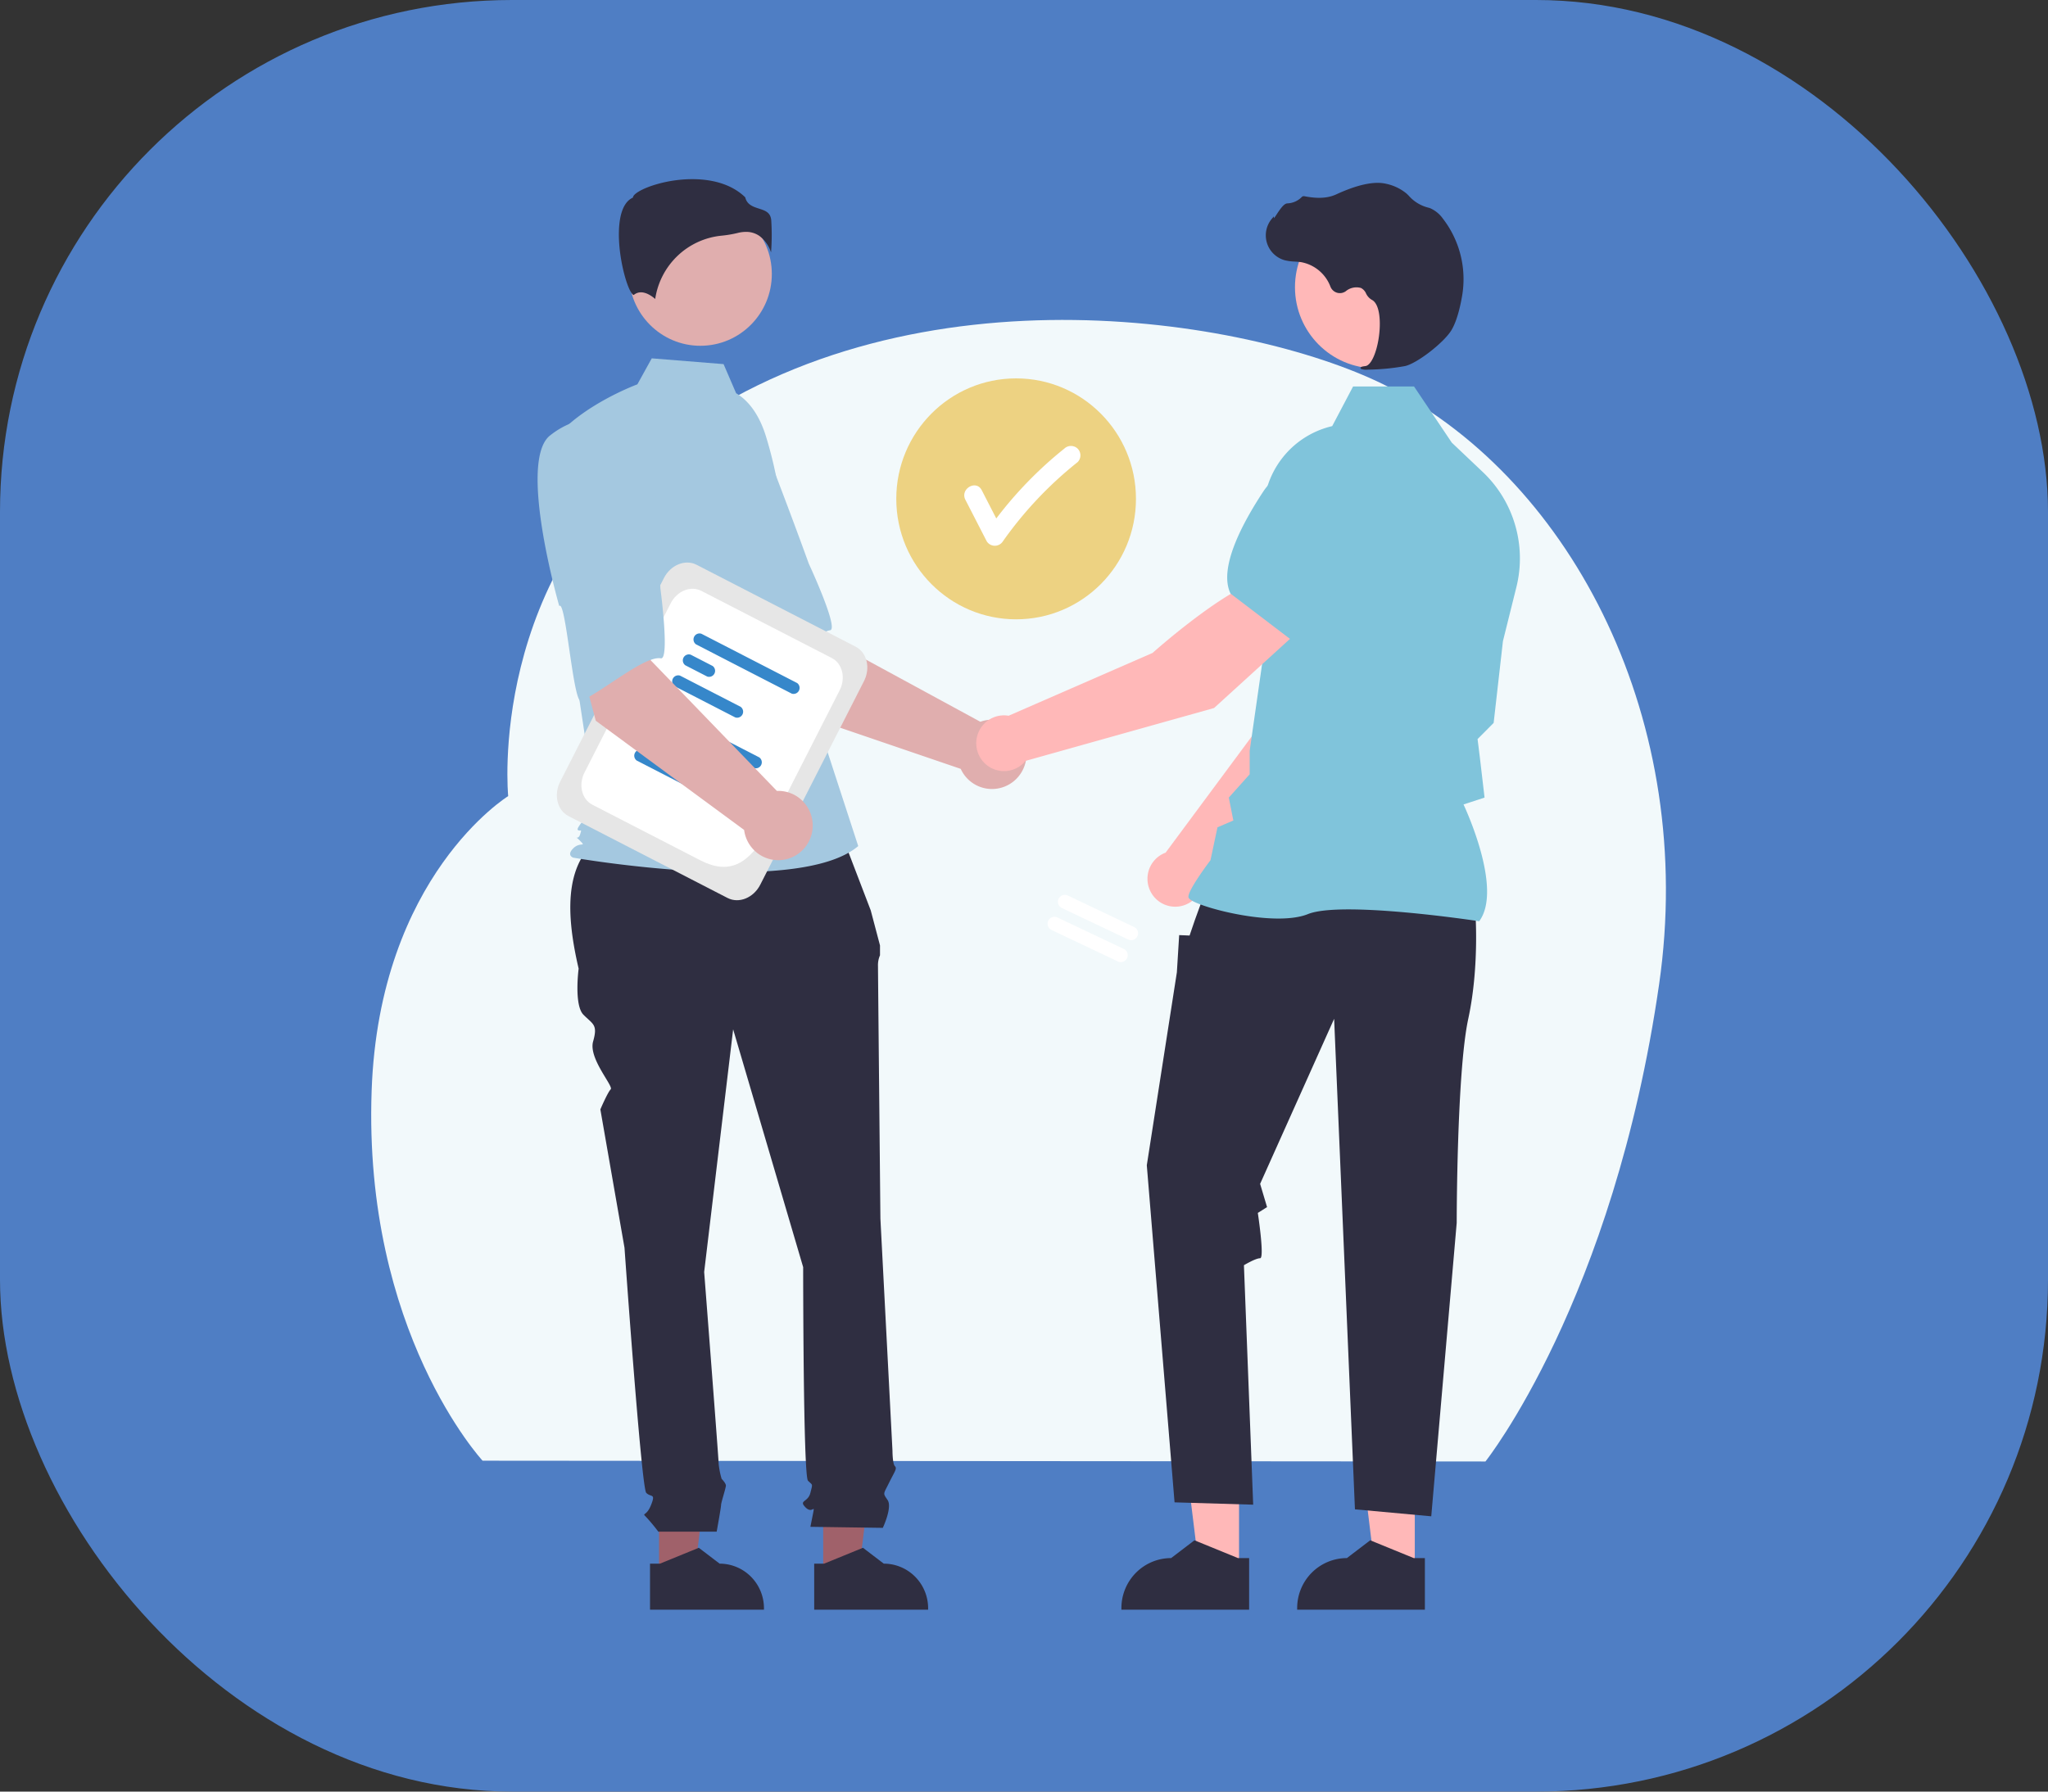 <svg xmlns="http://www.w3.org/2000/svg" width="160" height="140" fill="none" viewBox="0 0 160 140"><rect x="0" y="0" width="160" height="140" fill="#333333" stroke="none"/><rect width="160" height="140" fill="#4f7ec4" rx="40"/><path fill="#f2f9fb" d="M116.051 114.204s10.001-12.556 13.569-37.303c2.947-20.434-6.708-39.184-21.064-46.624-10.148-5.258-36.922-10.027-55.784 3.685-14.806 10.764-13.07 28.248-13.07 28.248s-10.077 6.215-10.668 23.021c-.663 18.833 8.668 28.912 8.668 28.912z"/><path fill="#edd282" d="M79.384 48.395c5.171 0 9.363-4.215 9.363-9.414s-4.192-9.413-9.363-9.413-9.362 4.214-9.362 9.413c0 5.2 4.192 9.414 9.362 9.414"/><path fill="#fff" d="M84.192 35.058a.755.755 0 0 0-1.045 0 31 31 0 0 0-5.313 5.456l-1.136-2.21c-.437-.85-1.713-.098-1.276.751l1.66 3.232a.75.75 0 0 0 .639.36.75.75 0 0 0 .638-.36 30 30 0 0 1 5.833-6.178.75.75 0 0 0 0-1.051"/><path fill="#e0aeae" d="m61.457 55.438-5.813-9.179 6.731-3.624 1.767 7.002 12.448 6.764a2.68 2.68 0 0 1 2.862.681 2.71 2.71 0 0 1 .532 2.91c-.202.484-.54.899-.971 1.194a2.68 2.68 0 0 1-3.955-1.104z"/><path fill="#a4c8e0" d="M51.398 35.25c-1.826 2.696 4.664 12.497 4.664 12.497.316-.685 3.339 7.01 3.845 6.556 1.439-1.292 3.691-4.891 4.943-5.052.716-.091-1.66-5.197-1.66-5.197s-1.086-3.015-2.56-6.866a6.9 6.9 0 0 0-1.936-2.843 6.86 6.86 0 0 0-3.06-1.55s-2.41-.241-4.236 2.455"/><path fill="#a0616a" d="m51.487 123.095 2.761-.001 1.313-10.706h-4.074z"/><path fill="#2f2e41" d="m50.783 122.189.777-.001 3.034-1.24 1.626 1.24c.919 0 1.8.367 2.45 1.021a3.5 3.5 0 0 1 1.015 2.463v.113h-8.902z"/><path fill="#a0616a" d="m64.313 123.095 2.76-.001 1.314-10.706h-4.075z"/><path fill="#2f2e41" d="m63.609 122.189.777-.001 3.033-1.24 1.626 1.24c.92 0 1.8.367 2.45 1.021a3.5 3.5 0 0 1 1.015 2.463v.113h-8.9zm1.898-57.627-17.957.452c-3.41 1.862-3.462 5.893-2.344 10.679 0 0-.378 2.844.377 3.603.754.759 1.132.759.754 2.086-.377 1.328 1.616 3.496 1.374 3.74-.242.243-.808 1.57-.808 1.57l1.886 10.81s1.32 18.774 1.698 19.153.754 0 .377.948-.755.569-.377.948q.501.545.943 1.138h4.56s.344-1.896.344-2.086.377-1.327.377-1.517-.334-.525-.334-.525a6.3 6.3 0 0 1-.232-1.182c0-.379-1.132-14.981-1.132-14.981l2.264-18.964 5.47 18.585s0 16.309.377 16.688.377.19.188.948c-.189.759-.943.569-.377 1.138s.754-.379.566.569l-.189.948 5.658.081s.755-1.598.377-2.167c-.377-.569-.354-.414.106-1.345s.649-1.12.46-1.31c-.188-.19-.188-1.198-.188-1.198l-.943-18.145s-.189-19.154-.189-19.723c-.014-.293.04-.585.157-.853v-.772l-.723-2.736z"/><path fill="#e0aeae" d="M54.72 27.02c3.081 0 5.579-2.51 5.579-5.609 0-3.098-2.498-5.61-5.58-5.61-3.08 0-5.578 2.512-5.578 5.61s2.498 5.61 5.579 5.61"/><path fill="#a4c8e0" d="M57.51 30.728c1.202.719 1.921 2.039 2.334 3.382a32.2 32.2 0 0 1 1.37 7.657l.436 7.78 5.399 16.567c-4.68 3.981-22.268.905-22.268.905s-.54-.18 0-.724c.54-.543 1.065-.062.525-.605s-.167.062.013-.48c.18-.543 0-.181-.18-.362s1.393-1.81 1.393-1.81l-1.44-9.51-1.8-19.18c2.16-2.715 6.503-4.315 6.503-4.315l1.123-2.031 5.611.451z"/><path fill="#2f2e41" d="M59.32 18.43a2.6 2.6 0 0 1 .919 1.298 18 18 0 0 0 .012-2.545c-.066-.596-.483-.73-.966-.885-.436-.14-.93-.3-1.062-.877-1.754-1.716-4.807-1.63-6.896-1.031-1.15.33-1.811.752-1.87 1l-.013.051-.047.024c-.886.445-1.058 1.852-1.047 2.954.022 2.075.734 4.433 1.136 4.625.021.01.027.006.036-.002.605-.486 1.342.037 1.666.321a5.85 5.85 0 0 1 1.75-3.375 5.8 5.8 0 0 1 3.446-1.573q.634-.062 1.252-.212.316-.081.64-.084c.372-.006.736.103 1.044.312"/><path fill="#ffb8b8" d="m93.953 69.032 10.732-10.958 2.827-8.764-4.55-1.85c-2.254 2.286-4.574 9.284-4.574 9.284l-7.325 9.885a2.17 2.17 0 0 0-1.405 1.819 2.19 2.19 0 0 0 .848 1.963 2.16 2.16 0 0 0 2.996-.37c.234-.291.39-.64.45-1.009"/><path fill="#80c4db" d="m101.723 48.462 5.754 1.674.021-.004c2.116-.413 3.789-3.947 4.82-6.84a4.02 4.02 0 0 0-.094-2.931 4 4 0 0 0-2.06-2.078 3.96 3.96 0 0 0-4.158.637l-2.869 2.484z"/><path fill="#ffb8b8" d="M96.8 122.769h-3.096l-1.472-12.002 4.568.001z"/><path fill="#2f2e41" d="M97.589 121.753h-.871l-3.401-1.39-1.823 1.39c-1.03 0-2.018.412-2.746 1.144a3.92 3.92 0 0 0-1.138 2.761v.127h9.978z"/><path fill="#ffb8b8" d="M110.53 122.769h-3.095l-1.472-12.002 4.568.001z"/><path fill="#2f2e41" d="M111.319 121.753h-.871l-3.4-1.39-1.823 1.39c-1.03 0-2.018.412-2.747 1.144a3.92 3.92 0 0 0-1.137 2.761v.127h9.978zm3.931-50.68s.361 4.36-.542 8.539-.903 15.945-.903 15.945l-1.988 22.931-5.962-.545-1.626-38.331-5.782 12.898.542 1.816-.722.455s.541 3.542.18 3.542-1.265.545-1.265.545l.723 18.712-6.143-.182-2.168-26.341 2.349-15.079.18-2.906.813.033.414-1.214.76-2.09z"/><path fill="#80c4db" d="m115.562 71.989.032-.046c1.72-2.42-.866-8.238-1.256-9.081l1.643-.536-.37-3.163-.176-1.41 1.256-1.262.004-.032.722-6.358 1.051-4.223a9.3 9.3 0 0 0-.098-4.85 9.27 9.27 0 0 0-2.519-4.135l-2.429-2.303-2.952-4.392h-4.76l-1.632 3.1a6.94 6.94 0 0 0-3.968 2.584 7 7 0 0 0-1.4 4.539l.37 8.13-1.449 10.122v1.832L96 62.326l.355 1.79-1.24.534-.547 2.57c-.227.3-1.723 2.306-1.723 2.854 0 .082.06.162.19.25 1.02.694 6.654 2.11 9.148 1.106 2.657-1.068 13.217.534 13.323.55z"/><path fill="#ffb8b8" d="M107.475 28.78c3.481 0 6.304-2.837 6.304-6.338s-2.823-6.339-6.304-6.339-6.305 2.838-6.305 6.339c0 3.5 2.823 6.339 6.305 6.339"/><path fill="#2f2e41" d="M106.87 28.883c.977-.01 1.951-.104 2.911-.28.951-.22 3.049-1.852 3.62-2.815.425-.716.68-1.824.819-2.626a7.74 7.74 0 0 0-1.497-6.082 2.4 2.4 0 0 0-.999-.813 1 1 0 0 0-.108-.034 3 3 0 0 1-1.51-.886 2.5 2.5 0 0 0-.253-.249 3.7 3.7 0 0 0-1.555-.735c-.919-.222-2.233.056-3.906.827-.841.387-1.774.28-2.493.142a.23.23 0 0 0-.218.081 1.65 1.65 0 0 1-1.111.48c-.256.017-.515.38-.827.853-.07.107-.153.232-.213.309l-.012-.144-.14.164a2.02 2.02 0 0 0 .988 3.26q.39.093.79.105c.161.01.328.022.488.045a3.03 3.03 0 0 1 2.296 1.913.8.8 0 0 0 .515.476.79.79 0 0 0 .688-.12 1.3 1.3 0 0 1 1.184-.25.87.87 0 0 1 .395.428c.095.204.249.375.441.492.656.319.739 1.805.539 3.051-.194 1.201-.615 2.077-1.024 2.13-.316.042-.351.065-.373.122l-.019.051.037.046c.176.06.363.08.547.06"/><path fill="#ffb8b8" d="m101.64 49.14-3.03-3.882c-3.088.855-8.564 5.763-8.564 5.763L78.798 55.93a2.15 2.15 0 0 0-2.032.763 2.18 2.18 0 0 0-.357 2.15 2.163 2.163 0 0 0 2.792 1.274c.357-.134.672-.36.913-.657l14.734-4.133z"/><path fill="#80c4db" d="m100.914 50.027 4.781-5.359.266-3.797a4.03 4.03 0 0 0-.459-2.15 4 4 0 0 0-1.519-1.583 3.96 3.96 0 0 0-2.887-.418 3.98 3.98 0 0 0-2.394 1.677c-1.69 2.56-3.507 6.022-2.572 7.973l.01.02z"/><path fill="#e6e6e6" d="m56.844 70.172-12.428-6.4c-.883-.455-1.176-1.662-.652-2.691l8.103-15.908c.524-1.029 1.67-1.495 2.553-1.04l12.427 6.4c.884.454 1.177 1.662.653 2.69l-8.103 15.908c-.524 1.03-1.67 1.496-2.553 1.04"/><path fill="#fff" d="m54.72 67.23-8.443-4.348c-.828-.426-1.102-1.557-.611-2.52l6.731-13.217c.491-.963 1.564-1.4 2.392-.974l10.197 5.251c.828.427 1.102 1.557.612 2.52l-3.657 7.18c-2.187 4.292-3.533 8.007-7.22 6.108"/><path fill="#3687ca" d="m58.895 60.013-7.478-3.851a.47.47 0 0 1 .422-.829l7.478 3.851a.47.47 0 0 1-.422.829"/><path fill="#80c4db" d="m52.288 58.677-1.706-.879a.47.47 0 0 1 .422-.828l1.706.879a.47.47 0 0 1-.422.828"/><path fill="#3687ca" d="m54.48 61.87-4.73-2.435a.47.47 0 0 1 .422-.829l4.729 2.436a.47.47 0 0 1-.422.828m7.376-7.668-3.74-1.925-3.739-1.926a.47.47 0 0 1 .422-.828l7.479 3.851a.471.471 0 0 1-.422.828m-6.606-1.335-1.707-.879a.47.47 0 0 1 .422-.828l1.707.879a.47.47 0 0 1-.422.828m2.19 3.193-4.73-2.435a.471.471 0 0 1 .422-.829l4.73 2.436a.47.47 0 0 1-.422.828"/><path fill="#e0aeae" d="m46.545 56.322-2.807-10.509 7.502-1.428-.403 7.213 9.857 10.206a2.7 2.7 0 0 1 1.487.379 2.718 2.718 0 0 1 .68 4.07 2.677 2.677 0 0 1-4.104.012 2.7 2.7 0 0 1-.622-1.411z"/><path fill="#a4c8e0" d="M42.97 34.03c-2.546 2.022.723 13.329.723 13.329.506-.559 1.094 7.694 1.712 7.413 1.758-.798 4.98-3.553 6.223-3.328.71.128-.034-5.459-.034-5.459s-.137-3.203-.394-7.322a6.94 6.94 0 0 0-1-3.295 6.9 6.9 0 0 0-2.456-2.402s-2.227-.957-4.773 1.065"/><path fill="#fff" d="M87.337 75.132 82.15 72.67a.54.54 0 0 1-.256-.72.54.54 0 0 1 .716-.258l5.185 2.462a.54.54 0 0 1 .308.515.54.54 0 0 1-.564.514.5.5 0 0 1-.203-.051m.808-1.715-5.186-2.462a.54.54 0 0 1-.256-.72.54.54 0 0 1 .716-.258l5.185 2.462a.54.54 0 0 1 .257.72.54.54 0 0 1-.716.258"/></svg>